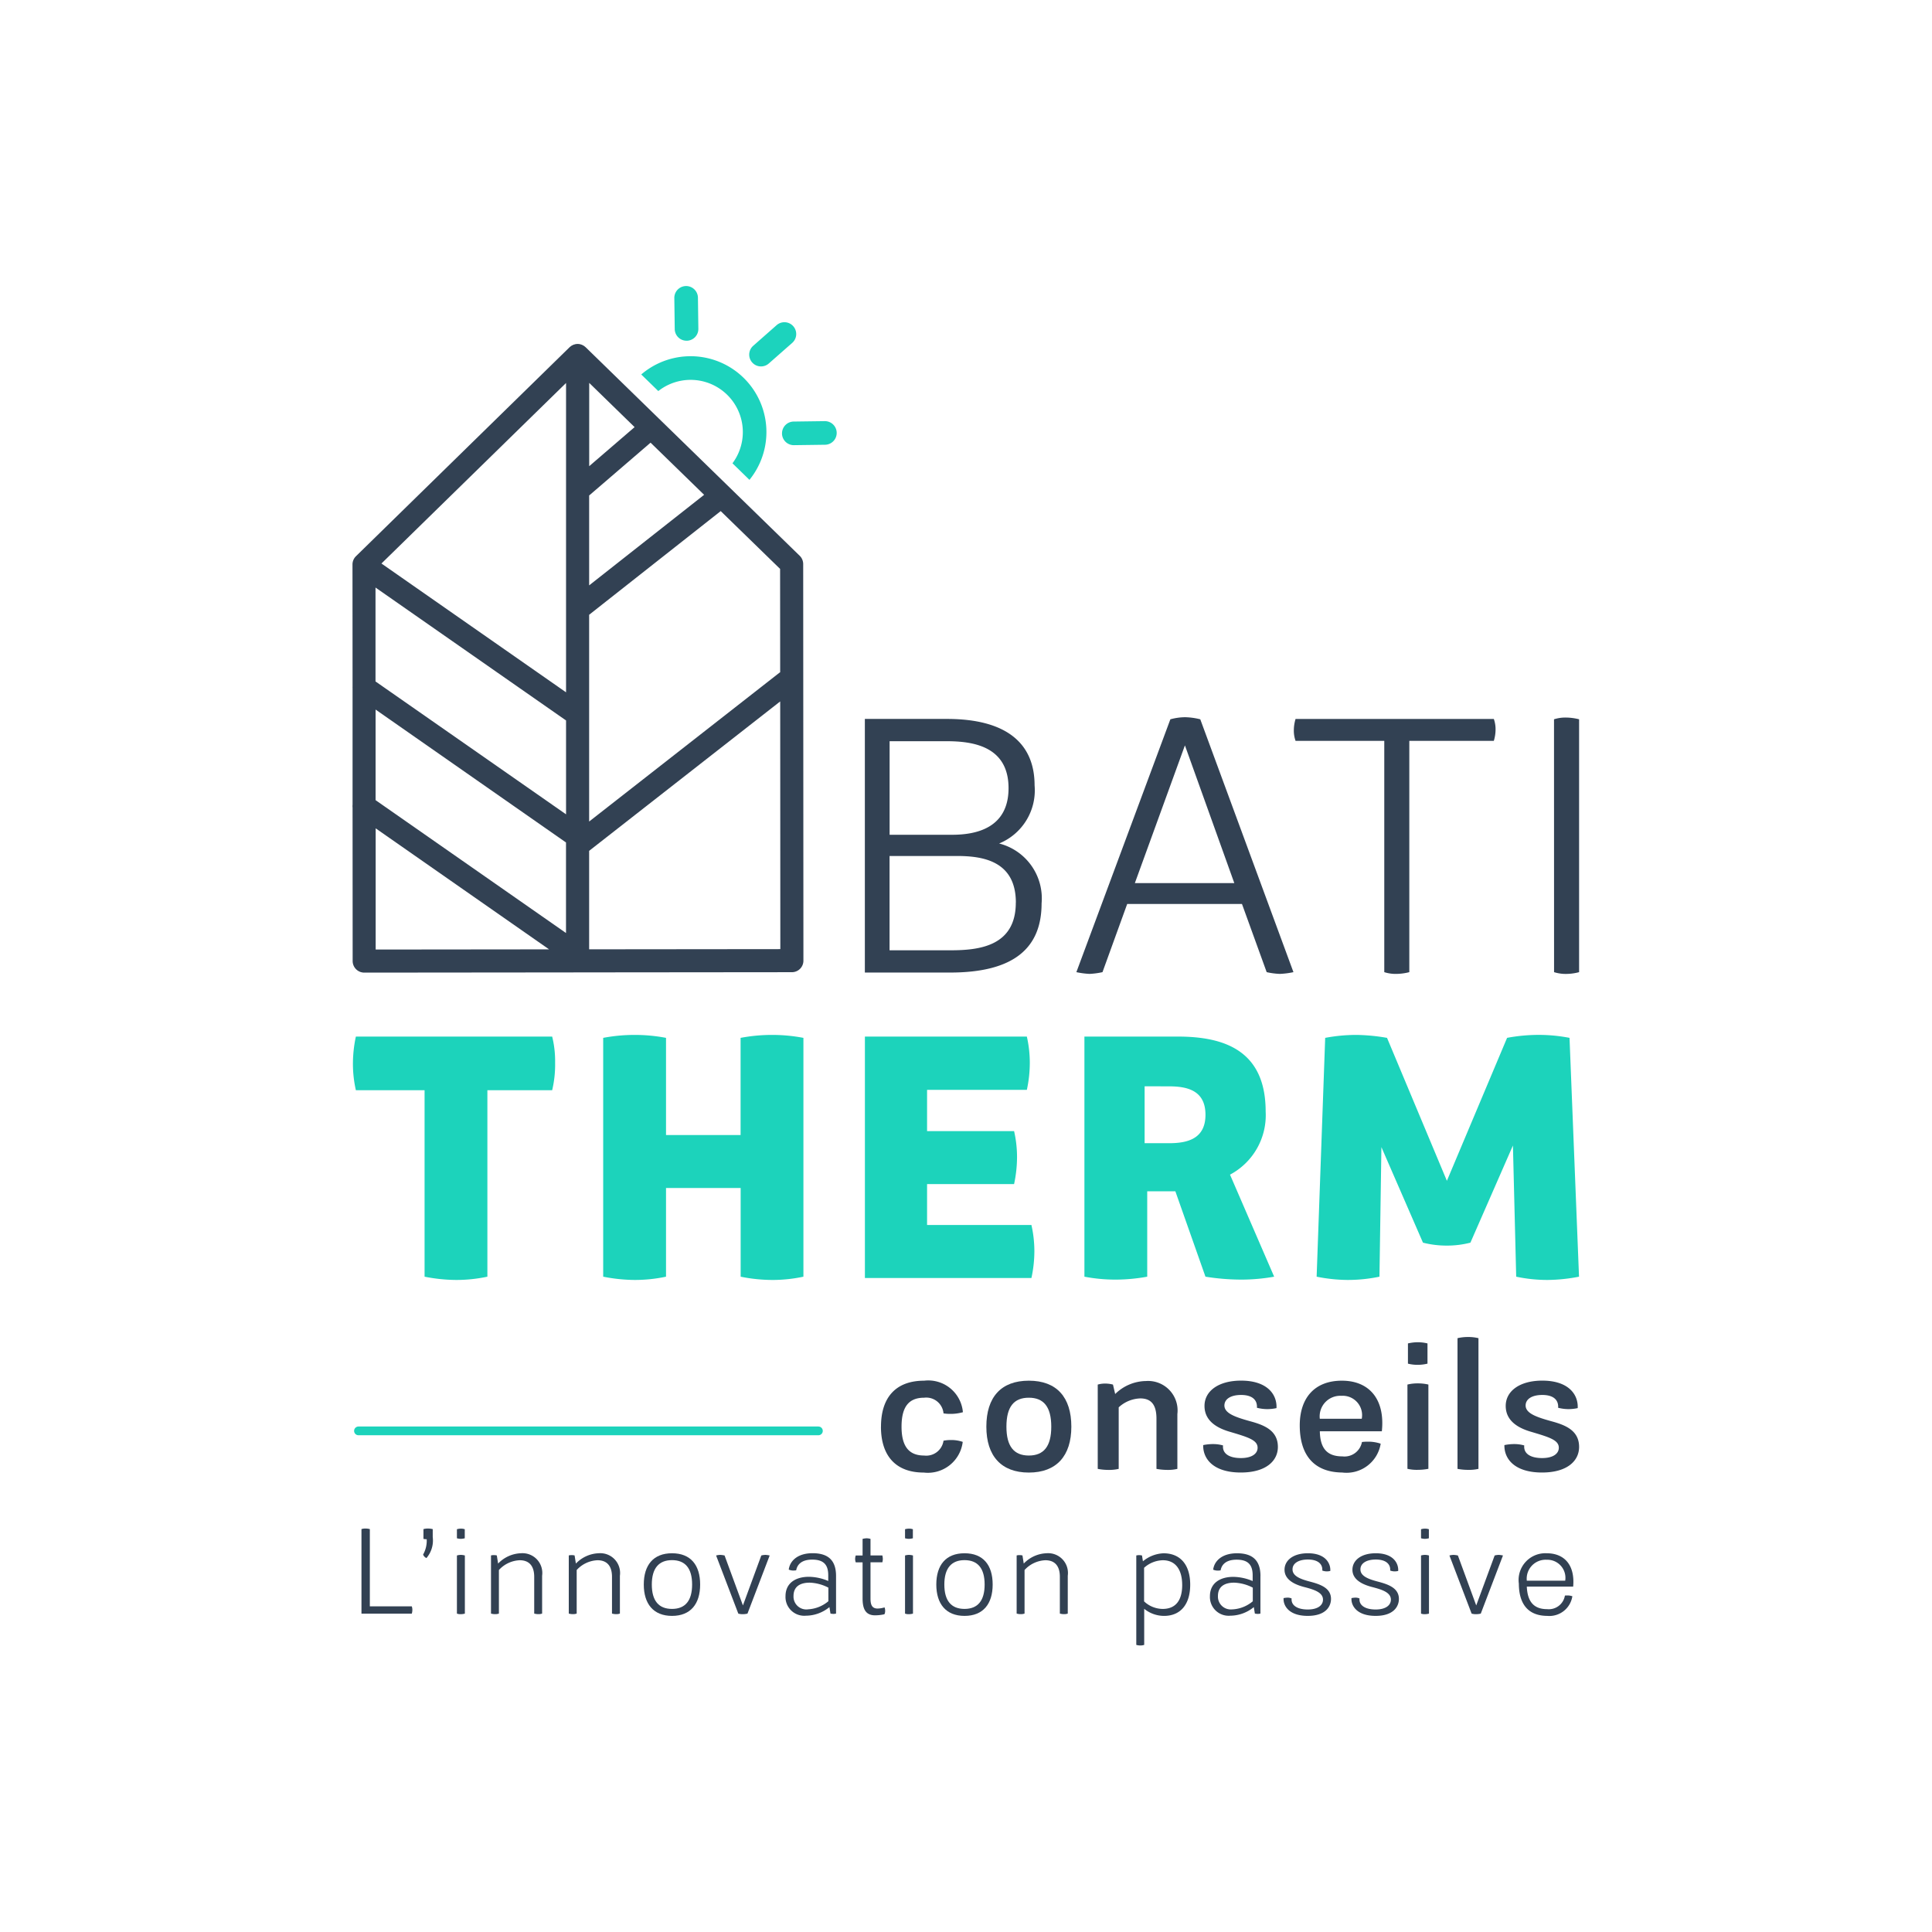<svg id="Groupe_6" data-name="Groupe 6" xmlns="http://www.w3.org/2000/svg" xmlns:xlink="http://www.w3.org/1999/xlink" width="149.555" height="149.555" viewBox="0 0 149.555 149.555">
  <defs>
    <clipPath id="clip-path">
      <rect id="Rectangle_6" data-name="Rectangle 6" width="149.555" height="149.555" fill="#324153"/>
    </clipPath>
  </defs>
  <g id="Groupe_5" data-name="Groupe 5" clip-path="url(#clip-path)">
    <path id="Tracé_38" data-name="Tracé 38" d="M24.164,91.838a1.023,1.023,0,0,1-.044.278H20.225V85.569a.975.975,0,0,1,.324-.044,1.372,1.372,0,0,1,.324.044V91.55H24.12a.8.8,0,0,1,.044.288" transform="translate(7.756 32.798)" fill="#324153"/>
    <path id="Tracé_39" data-name="Tracé 39" d="M23.674,87.539a2.182,2.182,0,0,0,.278-1.187,1.083,1.083,0,0,1-.252-.026v-.755a1.238,1.238,0,0,1,.368-.046,1.531,1.531,0,0,1,.351.046v.62a2.087,2.087,0,0,1-.487,1.619.48.48,0,0,1-.259-.27" transform="translate(9.079 32.798)" fill="#324153"/>
    <path id="Tracé_40" data-name="Tracé 40" d="M25.566,85.577a1.1,1.1,0,0,1,.3-.046.909.909,0,0,1,.307.046v.7a1.307,1.307,0,0,1-.307.044,1.154,1.154,0,0,1-.3-.044Zm0,2.032a1.1,1.1,0,0,1,.3-.046,1.182,1.182,0,0,1,.315.046v4.5a1.23,1.23,0,0,1-.315.044.814.814,0,0,1-.3-.044Z" transform="translate(9.804 32.8)" fill="#324153"/>
    <path id="Tracé_41" data-name="Tracé 41" d="M31.43,88.645v2.932a.8.8,0,0,1-.288.044,1.244,1.244,0,0,1-.324-.044V88.735c0-.891-.432-1.287-1.123-1.287a2.311,2.311,0,0,0-1.61.757v3.372a.871.871,0,0,1-.306.044,1.167,1.167,0,0,1-.306-.044v-4.5a.81.81,0,0,1,.224-.026.965.965,0,0,1,.226.026l.1.629a2.574,2.574,0,0,1,1.789-.8,1.532,1.532,0,0,1,1.619,1.735" transform="translate(10.535 33.329)" fill="#324153"/>
    <path id="Tracé_42" data-name="Tracé 42" d="M35.782,88.645v2.932a.8.8,0,0,1-.288.044,1.244,1.244,0,0,1-.324-.044V88.735c0-.891-.432-1.287-1.123-1.287a2.311,2.311,0,0,0-1.61.757v3.372a.871.871,0,0,1-.306.044,1.167,1.167,0,0,1-.306-.044v-4.5a.81.81,0,0,1,.224-.026.965.965,0,0,1,.226.026l.1.629a2.574,2.574,0,0,1,1.789-.8,1.532,1.532,0,0,1,1.619,1.735" transform="translate(12.204 33.329)" fill="#324153"/>
    <path id="Tracé_43" data-name="Tracé 43" d="M36.021,89.329c0-1.5.737-2.42,2.185-2.42s2.178.919,2.178,2.42-.737,2.428-2.178,2.428-2.185-.935-2.185-2.428m3.741,0c0-1.251-.53-1.888-1.556-1.888s-1.563.638-1.563,1.888.53,1.888,1.563,1.888,1.556-.647,1.556-1.888" transform="translate(13.814 33.328)" fill="#324153"/>
    <path id="Tracé_44" data-name="Tracé 44" d="M40.068,87.046A1.362,1.362,0,0,1,40.4,87a2.024,2.024,0,0,1,.324.046l1.421,3.867,1.422-3.867A1.3,1.3,0,0,1,43.9,87a2.015,2.015,0,0,1,.315.046l-1.718,4.5a1.516,1.516,0,0,1-.35.044,1.2,1.2,0,0,1-.36-.044Z" transform="translate(15.365 33.363)" fill="#324153"/>
    <path id="Tracé_45" data-name="Tracé 45" d="M47.863,88.672v2.905a.758.758,0,0,1-.206.026,1.018,1.018,0,0,1-.226-.026l-.08-.5a2.9,2.9,0,0,1-1.826.665,1.45,1.45,0,0,1-1.574-1.511c0-1.043.819-1.5,1.808-1.5a3.944,3.944,0,0,1,1.5.324v-.441c0-.827-.368-1.213-1.241-1.213-.818,0-1.159.378-1.241.827a1.326,1.326,0,0,1-.206.018.881.881,0,0,1-.369-.072c.082-.665.675-1.269,1.844-1.269,1.233,0,1.817.576,1.817,1.763m-2.194,2.582a2.653,2.653,0,0,0,1.6-.629V89.571a3.372,3.372,0,0,0-1.449-.386c-.682,0-1.249.26-1.249,1.033a.994.994,0,0,0,1.1,1.035" transform="translate(16.855 33.328)" fill="#324153"/>
    <path id="Tracé_46" data-name="Tracé 46" d="M50.169,91.682a.543.543,0,0,1-.055.27,3.336,3.336,0,0,1-.728.082c-.791,0-.963-.594-.963-1.313V87.933h-.53a.867.867,0,0,1-.046-.261.876.876,0,0,1,.046-.27h.53V86.117a1.581,1.581,0,0,1,.307-.046,1.2,1.2,0,0,1,.306.046V87.4h.916a1.127,1.127,0,0,1,.037.252.971.971,0,0,1-.037.279h-.916v2.806c0,.494.126.772.548.772a1.986,1.986,0,0,0,.54-.089.717.717,0,0,1,.046.26" transform="translate(18.349 33.007)" fill="#324153"/>
    <path id="Tracé_47" data-name="Tracé 47" d="M50.639,85.577a1.1,1.1,0,0,1,.3-.046.909.909,0,0,1,.307.046v.7a1.307,1.307,0,0,1-.307.044,1.154,1.154,0,0,1-.3-.044Zm0,2.032a1.1,1.1,0,0,1,.3-.046,1.182,1.182,0,0,1,.315.046v4.5a1.23,1.23,0,0,1-.315.044.814.814,0,0,1-.3-.044Z" transform="translate(19.419 32.8)" fill="#324153"/>
    <path id="Tracé_48" data-name="Tracé 48" d="M52.389,89.329c0-1.5.737-2.42,2.185-2.42s2.178.919,2.178,2.42-.737,2.428-2.178,2.428-2.185-.935-2.185-2.428m3.741,0c0-1.251-.53-1.888-1.556-1.888s-1.563.638-1.563,1.888.53,1.888,1.563,1.888,1.556-.647,1.556-1.888" transform="translate(20.09 33.328)" fill="#324153"/>
    <path id="Tracé_49" data-name="Tracé 49" d="M60.841,88.645v2.932a.8.8,0,0,1-.288.044,1.244,1.244,0,0,1-.324-.044V88.735c0-.891-.432-1.287-1.123-1.287a2.311,2.311,0,0,0-1.61.757v3.372a.871.871,0,0,1-.306.044,1.167,1.167,0,0,1-.306-.044v-4.5a.81.81,0,0,1,.224-.026.965.965,0,0,1,.226.026l.1.629a2.574,2.574,0,0,1,1.789-.8,1.532,1.532,0,0,1,1.619,1.735" transform="translate(21.814 33.329)" fill="#324153"/>
    <path id="Tracé_50" data-name="Tracé 50" d="M67.752,89.346c0,1.484-.721,2.41-2.024,2.41a2.444,2.444,0,0,1-1.537-.548V94a.91.91,0,0,1-.307.046A1.073,1.073,0,0,1,63.578,94V87.08a.8.8,0,0,1,.216-.026.908.908,0,0,1,.226.026l.072.45a2.656,2.656,0,0,1,1.592-.62c1.267,0,2.068.844,2.068,2.436m-.621.018c0-1.159-.494-1.916-1.5-1.916a2.246,2.246,0,0,0-1.449.585v2.6a2.127,2.127,0,0,0,1.439.584c1.051,0,1.511-.719,1.511-1.852" transform="translate(24.381 33.329)" fill="#324153"/>
    <path id="Tracé_51" data-name="Tracé 51" d="M71.609,88.672v2.905a.758.758,0,0,1-.206.026,1.018,1.018,0,0,1-.225-.026l-.08-.5a2.9,2.9,0,0,1-1.826.665A1.45,1.45,0,0,1,67.7,90.236c0-1.043.819-1.5,1.808-1.5a3.944,3.944,0,0,1,1.5.324v-.441c0-.827-.368-1.213-1.241-1.213-.818,0-1.159.378-1.241.827a1.325,1.325,0,0,1-.206.018.881.881,0,0,1-.369-.072c.082-.665.675-1.269,1.844-1.269,1.233,0,1.817.576,1.817,1.763m-2.194,2.582a2.653,2.653,0,0,0,1.6-.629V89.571a3.372,3.372,0,0,0-1.449-.386c-.682,0-1.249.26-1.249,1.033a.994.994,0,0,0,1.1,1.035" transform="translate(25.96 33.328)" fill="#324153"/>
    <path id="Tracé_52" data-name="Tracé 52" d="M71.822,90.38a1.773,1.773,0,0,1,.315-.036.774.774,0,0,1,.306.064c-.054.52.422.854,1.249.854.773,0,1.179-.324,1.179-.765,0-.556-.693-.772-1.367-.952-.549-.136-1.61-.459-1.61-1.359,0-.719.657-1.277,1.808-1.277,1.4,0,1.771.819,1.735,1.367a1.02,1.02,0,0,1-.288.036,1.045,1.045,0,0,1-.332-.064c.036-.494-.324-.854-1.115-.854-.729,0-1.2.3-1.188.773,0,.54.711.765,1.314.927.782.206,1.663.476,1.663,1.349,0,.576-.4,1.313-1.8,1.313-1.5,0-1.915-.829-1.87-1.377" transform="translate(27.541 33.328)" fill="#324153"/>
    <path id="Tracé_53" data-name="Tracé 53" d="M75.621,90.38a1.773,1.773,0,0,1,.315-.036.774.774,0,0,1,.306.064c-.054.52.422.854,1.249.854.773,0,1.179-.324,1.179-.765,0-.556-.693-.772-1.367-.952-.549-.136-1.61-.459-1.61-1.359,0-.719.657-1.277,1.808-1.277,1.4,0,1.771.819,1.735,1.367a1.02,1.02,0,0,1-.288.036,1.045,1.045,0,0,1-.332-.064c.036-.494-.324-.854-1.115-.854-.729,0-1.2.3-1.188.773,0,.54.711.765,1.314.927.782.206,1.663.476,1.663,1.349,0,.576-.4,1.313-1.8,1.313-1.5,0-1.915-.829-1.87-1.377" transform="translate(28.998 33.328)" fill="#324153"/>
    <path id="Tracé_54" data-name="Tracé 54" d="M79.51,85.577a1.1,1.1,0,0,1,.3-.046.909.909,0,0,1,.307.046v.7a1.307,1.307,0,0,1-.307.044,1.154,1.154,0,0,1-.3-.044Zm0,2.032a1.1,1.1,0,0,1,.3-.046,1.182,1.182,0,0,1,.315.046v4.5a1.231,1.231,0,0,1-.315.044.814.814,0,0,1-.3-.044Z" transform="translate(30.491 32.8)" fill="#324153"/>
    <path id="Tracé_55" data-name="Tracé 55" d="M81.1,87.046A1.373,1.373,0,0,1,81.431,87a2.046,2.046,0,0,1,.324.046l1.419,3.867L84.6,87.046A1.309,1.309,0,0,1,84.929,87a2.039,2.039,0,0,1,.315.046l-1.718,4.5a1.518,1.518,0,0,1-.351.044,1.19,1.19,0,0,1-.358-.044Z" transform="translate(31.1 33.363)" fill="#324153"/>
    <path id="Tracé_56" data-name="Tracé 56" d="M84.981,89.239a2.071,2.071,0,0,1,2.158-2.33c1.367,0,2.2.909,2.05,2.582H85.6c.054,1.169.54,1.745,1.583,1.745a1.262,1.262,0,0,0,1.367-1.053c.018,0,.108-.008.19-.008a1.145,1.145,0,0,1,.386.062,1.8,1.8,0,0,1-1.942,1.52c-1.538-.01-2.2-.981-2.2-2.518m3.589-.208a1.4,1.4,0,0,0-1.439-1.619A1.466,1.466,0,0,0,85.6,89.031Z" transform="translate(32.589 33.328)" fill="#324153"/>
    <path id="Tracé_57" data-name="Tracé 57" d="M62.071,54.5c0,3.446-2.126,5.358-7.081,5.358h-6.6V40.226h6.354c4.6,0,6.785,1.886,6.785,5.142a4.444,4.444,0,0,1-2.746,4.5A4.383,4.383,0,0,1,62.071,54.5M50.306,41.95v7.243h4.846c1.75,0,4.361-.458,4.361-3.608,0-3.284-2.826-3.634-4.792-3.634Zm9.773,12.493c0-3.258-2.612-3.608-4.577-3.608h-5.2v7.3h4.738c2.208,0,5.035-.322,5.035-3.688" transform="translate(18.558 15.426)" fill="#324153"/>
    <path id="Tracé_58" data-name="Tracé 58" d="M77.028,59.865a6.235,6.235,0,0,1-1.05.134,5.489,5.489,0,0,1-1.022-.134l-1.912-5.277H64.158l-1.912,5.277a5.873,5.873,0,0,1-1,.134,6.245,6.245,0,0,1-1.022-.134L67.5,40.292a4.426,4.426,0,0,1,1.13-.162,5.2,5.2,0,0,1,1.186.162ZM64.751,52.973h7.7L68.627,42.31Z" transform="translate(23.097 15.389)" fill="#324153"/>
    <path id="Tracé_59" data-name="Tracé 59" d="M87.874,41.923H81.332V59.828a4.232,4.232,0,0,1-.97.134,2.9,2.9,0,0,1-.968-.134V41.923H72.527a2.345,2.345,0,0,1-.134-.834,3.059,3.059,0,0,1,.134-.862H87.874a2.4,2.4,0,0,1,.134.862,3.026,3.026,0,0,1-.134.834" transform="translate(27.762 15.426)" fill="#324153"/>
    <path id="Tracé_60" data-name="Tracé 60" d="M86.951,40.283a2.851,2.851,0,0,1,.942-.134,4.24,4.24,0,0,1,1,.134V59.857a3.958,3.958,0,0,1-.968.136,3.011,3.011,0,0,1-.97-.136Z" transform="translate(33.344 15.397)" fill="#324153"/>
    <path id="Tracé_61" data-name="Tracé 61" d="M35.17,62.151H30.155V76.586a11.556,11.556,0,0,1-2.456.253,12.917,12.917,0,0,1-2.406-.253V62.151H19.975a9.244,9.244,0,0,1-.228-2.052,10.049,10.049,0,0,1,.228-2.1H35.17a7.9,7.9,0,0,1,.228,2.025,8.567,8.567,0,0,1-.228,2.128" transform="translate(7.573 22.241)" fill="#1cd3bb"/>
    <path id="Tracé_62" data-name="Tracé 62" d="M49.249,58.134V76.622a11.657,11.657,0,0,1-2.3.253,12.542,12.542,0,0,1-2.558-.253V69.758H38.613v6.863a11.579,11.579,0,0,1-2.457.253,12.919,12.919,0,0,1-2.406-.253V58.134a13.153,13.153,0,0,1,2.431-.228,12.959,12.959,0,0,1,2.432.228v7.522h5.773V58.134a13.157,13.157,0,0,1,2.432-.228,12.944,12.944,0,0,1,2.431.228" transform="translate(12.943 22.206)" fill="#1cd3bb"/>
    <path id="Tracé_63" data-name="Tracé 63" d="M61.512,74.611a9.818,9.818,0,0,1-.228,2.077H48.394V58H60.93a9.186,9.186,0,0,1,.228,2.025,9.864,9.864,0,0,1-.228,2.1H53.206v3.192h6.736a8.965,8.965,0,0,1,.228,2,10.048,10.048,0,0,1-.228,2.1H53.206v3.167h8.078a9.185,9.185,0,0,1,.228,2.025" transform="translate(18.558 22.241)" fill="#1cd3bb"/>
    <path id="Tracé_64" data-name="Tracé 64" d="M75.364,76.586a14.6,14.6,0,0,1-2.533.227,17.816,17.816,0,0,1-2.785-.227l-2.33-6.61H65.538v6.61a13.736,13.736,0,0,1-2.456.227,12.784,12.784,0,0,1-2.406-.227V58h7.243c3.672,0,6.787,1.139,6.787,5.8a5.209,5.209,0,0,1-2.76,4.888ZM65.336,61.847v4.406h1.9c1.443,0,2.811-.354,2.811-2.2,0-1.873-1.393-2.2-2.811-2.2Z" transform="translate(23.268 22.241)" fill="#1cd3bb"/>
    <path id="Tracé_65" data-name="Tracé 65" d="M74.33,58.134a13.154,13.154,0,0,1,2.431-.228,14.929,14.929,0,0,1,2.356.228L83.751,69.2l4.66-11.067a13.389,13.389,0,0,1,2.633-.228,12.679,12.679,0,0,1,2.2.228l.735,18.488a13.155,13.155,0,0,1-2.406.253,11.579,11.579,0,0,1-2.457-.253l-.253-10.155-3.291,7.521a7.19,7.19,0,0,1-1.823.228,7.389,7.389,0,0,1-1.85-.228l-3.217-7.395-.151,10.029a11.99,11.99,0,0,1-2.482.253,12.443,12.443,0,0,1-2.381-.253Z" transform="translate(28.252 22.206)" fill="#1cd3bb"/>
    <path id="Tracé_66" data-name="Tracé 66" d="M49.294,80.815c0-2.284,1.162-3.562,3.341-3.562a2.691,2.691,0,0,1,3,2.44,3.486,3.486,0,0,1-.979.13,3.133,3.133,0,0,1-.522-.039,1.341,1.341,0,0,0-1.5-1.213c-1.187,0-1.749.7-1.749,2.244,0,1.514.562,2.232,1.749,2.232a1.35,1.35,0,0,0,1.5-1.148,2.966,2.966,0,0,1,.6-.053,2.691,2.691,0,0,1,.887.144,2.719,2.719,0,0,1-3.015,2.375c-2.167,0-3.315-1.292-3.315-3.55" transform="translate(18.903 29.625)" fill="#324153"/>
    <path id="Tracé_67" data-name="Tracé 67" d="M55.189,80.815c0-2.284,1.136-3.562,3.289-3.562s3.29,1.278,3.29,3.562c0,2.258-1.148,3.55-3.29,3.55s-3.289-1.292-3.289-3.55m5.025,0c0-1.54-.587-2.244-1.736-2.244s-1.735.69-1.735,2.244c0,1.527.587,2.232,1.735,2.232s1.736-.7,1.736-2.232" transform="translate(21.164 29.625)" fill="#324153"/>
    <path id="Tracé_68" data-name="Tracé 68" d="M67.585,79.818v4.254a3.062,3.062,0,0,1-.757.079,4.666,4.666,0,0,1-.862-.079V80.183c0-1.1-.43-1.566-1.252-1.566a2.577,2.577,0,0,0-1.671.692v4.763a3.236,3.236,0,0,1-.8.079,4.267,4.267,0,0,1-.823-.079V77.547A2.03,2.03,0,0,1,62,77.468a2.344,2.344,0,0,1,.6.079l.17.73a3.466,3.466,0,0,1,2.388-1.006,2.283,2.283,0,0,1,2.428,2.546" transform="translate(23.555 29.633)" fill="#324153"/>
    <path id="Tracé_69" data-name="Tracé 69" d="M67.319,82.239a3.865,3.865,0,0,1,.783-.079,2.8,2.8,0,0,1,.757.105c-.065.627.47.978,1.383.978.848,0,1.292-.339,1.292-.8,0-.588-.718-.809-2.075-1.213-.836-.235-2.035-.732-2.035-2.024,0-1.148,1.082-1.958,2.832-1.958,1.983,0,2.792,1.032,2.741,2.128a3.474,3.474,0,0,1-.732.079,3.334,3.334,0,0,1-.783-.105c.04-.587-.339-.992-1.226-.992-.8,0-1.292.314-1.292.823.012.613.874.9,2,1.213,1.057.286,2.14.7,2.14,1.984,0,1.1-.939,1.984-2.871,1.984-2.075,0-2.937-1.018-2.911-2.128" transform="translate(25.816 29.625)" fill="#324153"/>
    <path id="Tracé_70" data-name="Tracé 70" d="M72.724,80.712c0-2.075,1.108-3.459,3.262-3.459,2.126,0,3.354,1.449,3.093,3.915h-4.8c.026,1.345.574,1.945,1.749,1.945A1.373,1.373,0,0,0,77.539,82a3.294,3.294,0,0,1,.432-.026,2.97,2.97,0,0,1,1.018.156,2.68,2.68,0,0,1-2.976,2.232c-2.31-.026-3.289-1.487-3.289-3.654m4.8-.509a1.5,1.5,0,0,0-1.579-1.775A1.593,1.593,0,0,0,74.276,80.2Z" transform="translate(27.889 29.625)" fill="#324153"/>
    <path id="Tracé_71" data-name="Tracé 71" d="M78.75,78.378a3.241,3.241,0,0,1,.8-.091,3.456,3.456,0,0,1,.822.091V84.9a4.351,4.351,0,0,1-.822.079,3.17,3.17,0,0,1-.8-.079Zm.039-3.185a3.489,3.489,0,0,1,.744-.091,3.18,3.18,0,0,1,.769.091v1.566a3.181,3.181,0,0,1-.769.091,2.917,2.917,0,0,1-.744-.091Z" transform="translate(30.199 28.8)" fill="#324153"/>
    <path id="Tracé_72" data-name="Tracé 72" d="M81.551,74.9a3.466,3.466,0,0,1,.822-.091,3.254,3.254,0,0,1,.8.091V85.016a3.247,3.247,0,0,1-.8.077,4.35,4.35,0,0,1-.822-.077Z" transform="translate(31.274 28.688)" fill="#324153"/>
    <path id="Tracé_73" data-name="Tracé 73" d="M84.173,82.239a3.866,3.866,0,0,1,.783-.079,2.8,2.8,0,0,1,.757.105c-.065.627.47.978,1.383.978.848,0,1.292-.339,1.292-.8,0-.588-.718-.809-2.075-1.213-.836-.235-2.035-.732-2.035-2.024,0-1.148,1.082-1.958,2.832-1.958,1.983,0,2.792,1.032,2.741,2.128a3.474,3.474,0,0,1-.732.079,3.334,3.334,0,0,1-.783-.105c.039-.587-.339-.992-1.226-.992-.8,0-1.292.314-1.292.823.012.613.874.9,2,1.213,1.057.286,2.14.7,2.14,1.984,0,1.1-.939,1.984-2.871,1.984-2.075,0-2.937-1.018-2.911-2.128" transform="translate(32.279 29.625)" fill="#324153"/>
    <path id="Tracé_74" data-name="Tracé 74" d="M44.256,29.5a5.87,5.87,0,0,0-8.376-8.158L37.2,22.627a4.042,4.042,0,0,1,5.741,5.592Z" transform="translate(13.759 7.645)" fill="#1cd3bd"/>
    <path id="Tracé_75" data-name="Tracé 75" d="M43.441,21.219l1.807-1.59a.914.914,0,0,0-1.208-1.372l-1.805,1.591a.913.913,0,1,0,1.206,1.371" transform="translate(16.077 6.914)" fill="#1cd3bd"/>
    <path id="Tracé_76" data-name="Tracé 76" d="M38.689,20.239a.914.914,0,0,0,.9-.926l-.032-2.406a.914.914,0,0,0-1.828.024l.032,2.406a.913.913,0,0,0,.926.9" transform="translate(14.47 6.138)" fill="#1cd3bd"/>
    <path id="Tracé_77" data-name="Tracé 77" d="M43.755,24.523a.914.914,0,0,0,.926.9l2.406-.032a.914.914,0,0,0-.024-1.828l-2.406.032a.913.913,0,0,0-.9.926" transform="translate(16.779 9.037)" fill="#1cd3bd"/>
    <line id="Ligne_2" data-name="Ligne 2" x2="35.603" transform="translate(27.749 110.764)" fill="none" stroke="#1cd3bb" stroke-linecap="round" stroke-miterlimit="10" stroke-width="0.677"/>
    <path id="Tracé_78" data-name="Tracé 78" d="M36.256,67.894l-15.625.015h0a.9.9,0,0,1-.894-.894l-.007-11.883a.911.911,0,0,1,0-.221l0-9.031a.758.758,0,0,1,0-.112l-.006-9.452a.894.894,0,0,1,.268-.639L36.526,19.5l.048-.04.083-.066.077-.042.075-.039a.907.907,0,0,1,.094-.029l.072-.022a.887.887,0,0,1,.17-.017h0l.032,0a.974.974,0,0,1,.141.014l.082.024.083.026.084.044.069.037a.8.8,0,0,1,.086.068l.047.037L54.231,35.533l.112.108a.9.9,0,0,1,.27.641l.017,30.7a.892.892,0,0,1-.892.894l-15.694.015ZM21.518,56.739l0,9.383,13.424-.014L21.518,56.739m31.315-9.823L38.043,58.482v7.623l14.8-.015-.01-19.174m-31.321.629,0,7.013,14.74,10.285V57.835L21.512,47.546M48.23,32.181,38.043,40.208V56.213L52.766,44.7l.065-.042-.006-8-4.6-4.478M21.506,38.1l0,7.269L36.256,55.656V48.39L21.506,38.1M36.256,22.265,21.966,36.24l14.29,9.971V22.265m6.54,4.622-4.752,4.088v6.956l8.9-7.009L42.8,26.888m-4.752-4.629v6.447l3.514-3.024-3.514-3.423" transform="translate(7.562 7.381)" fill="#324153"/>
  </g>
</svg>
